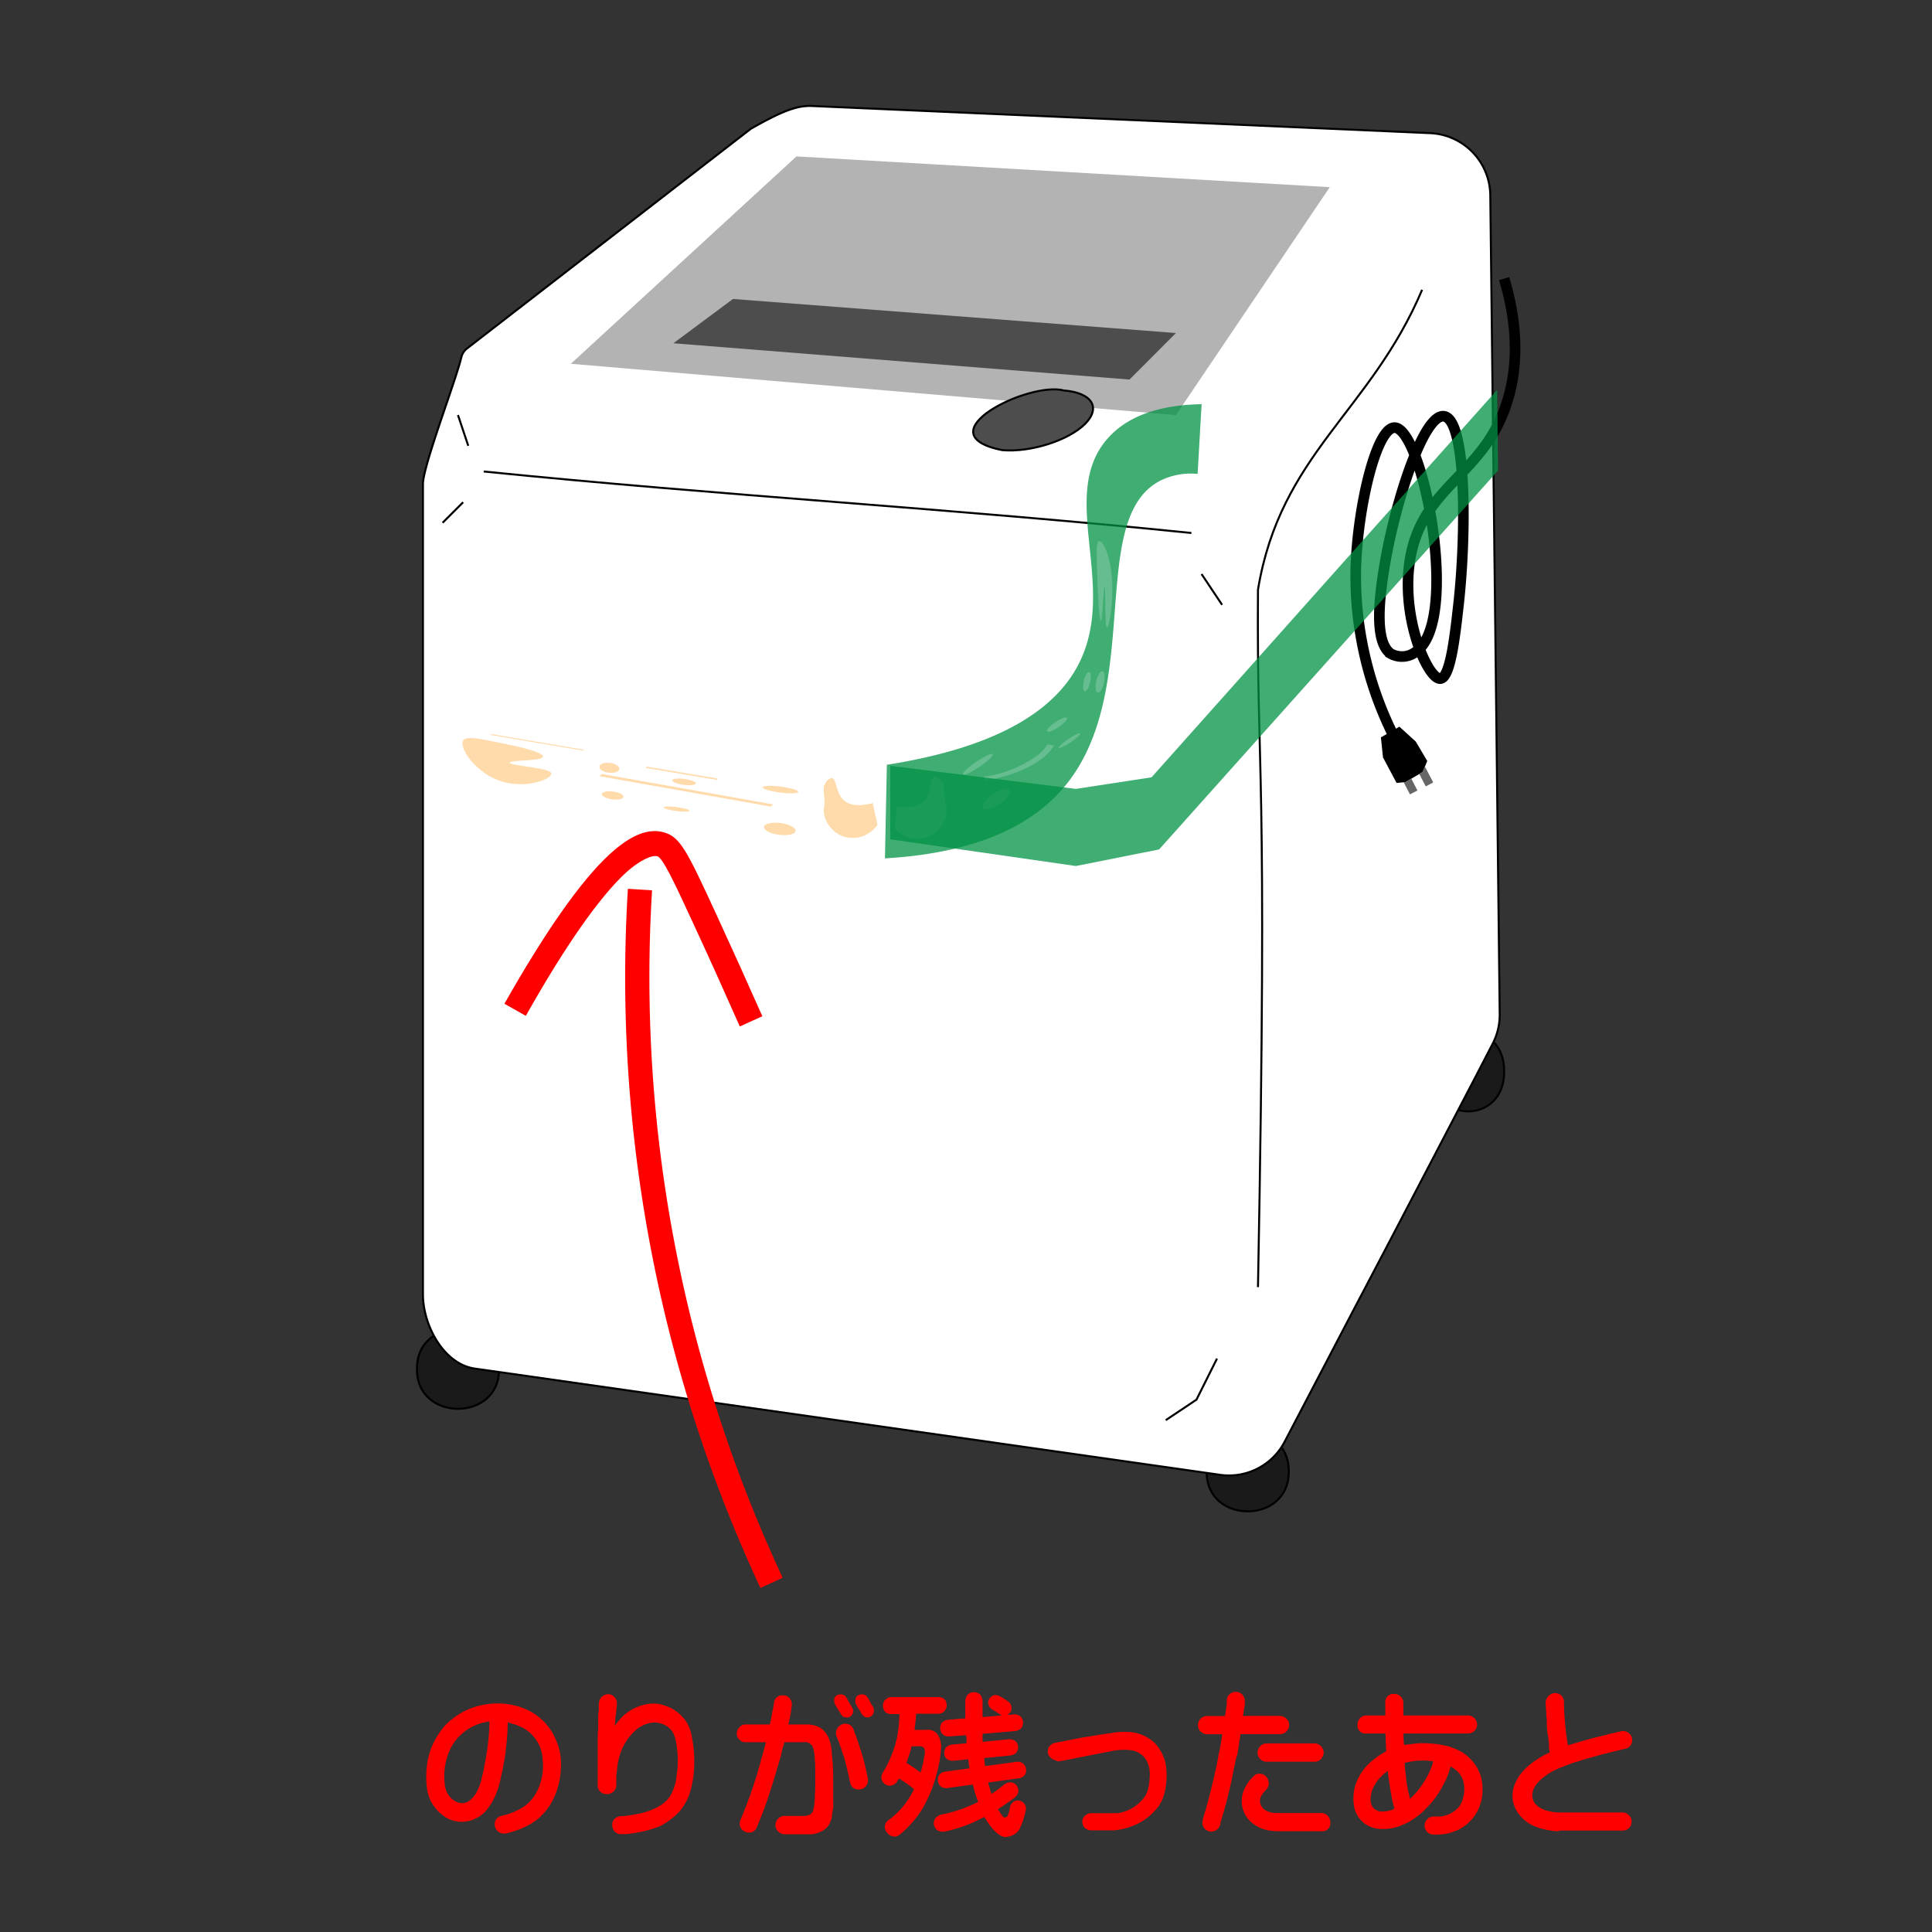 <svg xmlns="http://www.w3.org/2000/svg" viewBox="0 0 240 240"><rect x="0" y="0" width="240" height="240" fill="#333333" stroke="none"/><rect width="240" height="240" fill="none"/><path d="M51.8,170.05c-.1,6.61,10.29,6.61,10.19,0C62.09,163.43,51.7,163.43,51.8,170.05Z" fill="#1a1a1a" stroke="#000" stroke-miterlimit="10" stroke-width="0.25"/><path d="M177.93,133.1c-.08,6.61,9,6.61,8.92,0C186.93,126.48,177.85,126.48,177.93,133.1Z" fill="#1a1a1a" stroke="#000" stroke-miterlimit="10" stroke-width="0.25"/><path d="M149.9,182.79c-.1,6.61,10.29,6.61,10.19,0C160.19,176.17,149.8,176.17,149.9,182.79Z" fill="#1a1a1a" stroke="#000" stroke-miterlimit="10" stroke-width="0.25"/><path d="M179.91,140.25l-7.36,14.09L168,163l-8.42,16.1a7.8,7.8,0,0,1-8.14,4.09L58.91,170c-3.8-.59-6.37-5.37-6.37-9.21V60.13c0-2.23,4-12.6,4.75-15.67A2,2,0,0,1,58,43.3L93.27,16c4.23-2.41,5.93-2.91,7.66-2.83l76.74,3.37a7.81,7.81,0,0,1,7.46,7.71L186.3,126a7.81,7.81,0,0,1-.9,3.7l-2,3.87Z" fill="#fff" stroke="#000" stroke-miterlimit="10" stroke-width="0.25"/><polygon points="70.91 45.19 98.94 19.43 165.19 23.25 146.08 51.56 70.91 45.19" fill="#b3b3b3"/><path d="M176.66,36c-6.43,15.19-17.61,20.38-20.39,37.26-.17,24,1.25,20.15,0,86.63" fill="none" stroke="#000" stroke-miterlimit="10" stroke-width="0.25"/><path d="M148,66.21c-29.3-3-58.61-4.67-87.91-7.64" fill="#f2f2f2" stroke="#000" stroke-miterlimit="10" stroke-width="0.25"/><polygon points="83.65 42.64 91.05 37.14 146.08 41.37 140.31 47.15 83.65 42.64" fill="#4d4d4d"/><path d="M124.5,55.92c-9.92-2,3.29-8.6,7.68-7.41,3.45.27,4.64,2.12,2.61,4.15S128.09,56.22,124.5,55.92Z" fill="#4d4d4d" stroke="#000" stroke-miterlimit="10" stroke-width="0.25"/><path d="M56.89,51.56l1.28,3.82" fill="none" stroke="#000" stroke-miterlimit="10" stroke-width="0.25"/><line x1="149.26" y1="71.31" x2="151.81" y2="75.13" fill="none" stroke="#000" stroke-miterlimit="10" stroke-width="0.25"/><line x1="57.53" y1="62.39" x2="54.98" y2="64.94" fill="none" stroke="#000" stroke-miterlimit="10" stroke-width="0.25"/><polyline points="151.18 168.77 148.63 173.87 144.81 176.42" fill="#fff" stroke="#000" stroke-miterlimit="10" stroke-width="0.25"/><path d="M186.85,34.61c1.13,3.81,2.13,9.27.5,14.88C184.6,59,176.9,60.1,175.22,69.14c-1.37,7.39,2.16,15.29,3.71,15.16,1.24-.1,1.82-5.35,2.23-9,1-8.72,1.05-23-1.73-23.58-2.57-.52-6.24,11-7.5,18.95-.49,3.11-1.33,9,.82,10.52a2.85,2.85,0,0,0,3.21-.28c5.46-4,.78-27.71-2.72-27.79-2.27,0-4.61,9.92-4.82,17.54a44.37,44.37,0,0,0,5,21.34" fill="none" stroke="#000" stroke-miterlimit="10" stroke-width="1.32"/><polygon points="177.3 94.53 176.73 95.9 176.31 96.15 175.32 96.73 174.59 97.16 174.37 97.18 173.49 97.26 171.8 94.09 171.54 91.6 173.84 90.27 175.87 92.12 177.3 94.53"/><polygon points="176.08 98.2 175.15 98.68 174.37 97.18 174.59 97.16 175.32 96.73 176.08 98.2" fill="#666"/><polygon points="178.04 97.2 177.11 97.69 176.31 96.15 176.73 95.9 177.01 95.22 178.04 97.2" fill="#666"/><path d="M137.64,54.42c-6.26,7,1.14,18.08-3.47,27.71-2.39,5-8.43,10.43-24,12.87l-.24,11.63c12.85-.75,19.15-5,22.51-9.16,9.79-12.13,2.41-33.31,11.88-37.85a8.58,8.58,0,0,1,4.45-.75c.17-2.88.33-5.77.5-8.66C145.51,50.28,140.7,51,137.64,54.42Z" fill="#009245" opacity="0.75"/><path d="M76.92,95.54c0,.34-.63.54-1.31.45s-1.19-.43-1.15-.77.63-.54,1.31-.45S77,95.2,76.92,95.54Z" fill="#ffdbac"/><ellipse cx="84.98" cy="97.12" rx="0.37" ry="1.48" transform="translate(-22.27 168.91) rotate(-82.61)" fill="#ffdbac"/><ellipse cx="96.95" cy="98.09" rx="0.37" ry="2.23" transform="translate(-12.79 181.61) rotate(-82.61)" fill="#ffdbac"/><ellipse cx="96.87" cy="102.98" rx="0.74" ry="1.98" transform="translate(-17.72 185.79) rotate(-82.61)" fill="#ffdbac"/><ellipse cx="121.49" cy="94.93" rx="2.23" ry="0.37" transform="translate(-32.34 84.52) rotate(-34.13)" fill="#fff" opacity="0.2"/><ellipse cx="123.76" cy="99.26" rx="1.98" ry="0.74" transform="translate(-34.37 86.54) rotate(-34.13)" fill="#fff" opacity="0.2"/><ellipse cx="84.04" cy="100.51" rx="0.25" ry="1.61" transform="translate(-26.44 170.92) rotate(-82.61)" fill="#ffdbac"/><ellipse cx="76.11" cy="98.82" rx="0.49" ry="1.36" transform="translate(-31.68 161.58) rotate(-82.61)" fill="#ffdbac"/><path d="M57.53,92c.36-.6,1.92-.28,5,.36.64.13,5,1,4.94,1.62s-4.12.39-4.14.77,5.12.61,5.16,1.34-3.14,1.9-6.11,1C59.25,96.18,57,93,57.53,92Z" fill="#ffdbac"/><path d="M134.76,85.89c.21,0,.51-.45.66-1.12s.09-1.24-.13-1.29-.51.45-.66,1.12S134.54,85.85,134.76,85.89Z" fill="#fff" opacity="0.2"/><ellipse cx="131.31" cy="90.01" rx="1.48" ry="0.37" transform="translate(-27.89 89.18) rotate(-34.13)" fill="#fff" opacity="0.2"/><ellipse cx="132.84" cy="92.01" rx="1.61" ry="0.25" transform="translate(-28.74 90.38) rotate(-34.13)" fill="#fff" opacity="0.2"/><ellipse cx="136.66" cy="84.71" rx="1.36" ry="0.49" transform="translate(24.42 199.84) rotate(-77.52)" fill="#fff" opacity="0.2"/><path d="M136.4,67.36c-.24.42-.18,1.93-.06,5,0,.62.19,4.87.42,4.75s.3-4.13.45-4.18,0,5,.3,5,.83-3.28.62-6.14C137.9,68.67,136.78,66.71,136.4,67.36Z" fill="#fff" opacity="0.2"/><path d="M104.87,99.48c.54.45,1.53.81,3.53.3l.59,2.67a3.72,3.72,0,0,1-4,1.51,3.68,3.68,0,0,1-2.65-3.16c0-.4.1-.5.09-1.26,0-1.07-.23-1.43,0-2,.14-.35.51-.9.89-.86C103.94,96.74,103.79,98.56,104.87,99.48Z" fill="#ffdbac"/><path d="M104.87,99.48c.54.45,1.53.81,3.53.3l.59,2.67a3.72,3.72,0,0,1-4,1.51,3.68,3.68,0,0,1-2.65-3.16c0-.4.1-.5.09-1.26,0-1.07-.23-1.43,0-2,.14-.35.51-.9.89-.86C103.94,96.74,103.79,98.56,104.87,99.48Z" fill="#ffdbac"/><path d="M114.86,99.45c-.48.52-1.42,1-3.46.75l-.25,2.72a3.66,3.66,0,0,0,6.44-2.48c0-.4-.16-.48-.25-1.23-.13-1.07,0-1.46-.25-2-.19-.33-.62-.82-1-.75C115.44,96.62,115.82,98.41,114.86,99.45Z" fill="#fff" opacity="0.2"/><polygon points="95.75 100.2 74.47 96.42 74.77 96.15 96.05 99.93 95.75 100.2" fill="#ffdbac"/><polygon points="72.43 93.25 60.91 91.29 61.07 91.19 72.58 93.15 72.43 93.25" fill="#ffdbac"/><polygon points="89.05 96.88 80.19 95.39 80.32 95.23 89.18 96.72 89.05 96.88" fill="#ffdbac"/><g opacity="0.2"><path d="M122.33,97l-.12-.5A14.89,14.89,0,0,0,129,93.74a5.76,5.76,0,0,0,1.13-1.26l.83.13A6.41,6.41,0,0,1,129.73,94C127.5,95.88,124.14,96.67,122.33,97Z" fill="#fff"/></g><polygon points="110.59 95.13 133.65 98 143.05 96.56 185.98 48.43 186.1 58.44 143.99 105.52 133.65 107.58 110.59 104.26 110.59 95.13" fill="#009245" opacity="0.75"/><path d="M91.9,127.51c-1.85-4.19-3.76-8.43-5.69-12.6-2.6-5.66-3.9-8.34-4.55-8.54s-2.21.5-3.87,2c-3.33,3.07-7.53,9.06-12.47,17.82l-2.66-1.5c5.1-9,9.49-15.28,13.06-18.56,2.63-2.42,4.86-3.31,6.83-2.71s2.8,2.28,6.44,10.18c1.93,4.19,3.85,8.44,5.71,12.64Z" fill="red"/><path d="M94.46,197.26A179.55,179.55,0,0,1,78,110.41l3,.19A176.39,176.39,0,0,0,97.23,196Z" fill="red"/><path d="M66.53,222.85a7,7,0,0,0,.88-4.28,4.7,4.7,0,0,0-2.83-4.11,5.4,5.4,0,0,0-.74-.28,2.47,2.47,0,0,1-.38-.11,2.66,2.66,0,0,0-.39-.11,26,26,0,0,1-.24,3.36,3.52,3.52,0,0,1-.11.84c0,.16,0,.3-.06.41a1.12,1.12,0,0,1-.08.41,14.51,14.51,0,0,1-.33,1.67,10,10,0,0,1-.56,2,6.36,6.36,0,0,1-.41.93,5.14,5.14,0,0,1-.55.88,4.06,4.06,0,0,1-2.82,1.81,3.89,3.89,0,0,1-2.28-.37,4.79,4.79,0,0,1-1.75-1.57,4.54,4.54,0,0,1-.81-2,11,11,0,0,1,.06-3.62,8.75,8.75,0,0,1,1.4-3.37,6.77,6.77,0,0,1,1.72-1.85,8.57,8.57,0,0,1,3.92-1.73,8.94,8.94,0,0,1,4.32.26A7.08,7.08,0,0,1,69,216a7.31,7.31,0,0,1,.68,3.57,9.91,9.91,0,0,1-.64,3.21,8.74,8.74,0,0,1-.71,1.44,7.15,7.15,0,0,1-1,1.25,4.7,4.7,0,0,1-.82.71,6.12,6.12,0,0,1-.92.58,10.35,10.35,0,0,1-2,.8,6.51,6.51,0,0,1-.78.21,1.55,1.55,0,0,1-.75-.13,1.13,1.13,0,0,1-.6-1.09,1,1,0,0,1,.75-.95l.47-.13a5.69,5.69,0,0,0,1.43-.52A5,5,0,0,0,66.53,222.85ZM60,214a6.19,6.19,0,0,0-4,3.14,7.91,7.91,0,0,0-.81,3.5,8.39,8.39,0,0,0,.06,1,2.86,2.86,0,0,0,.24.94,2.38,2.38,0,0,0,1.12,1.2,1.52,1.52,0,0,0,1.57,0,3.17,3.17,0,0,0,1.05-1.2,7.22,7.22,0,0,0,.58-1.51c0-.17.07-.3.09-.4a3,3,0,0,1,.1-.41c.07-.31.12-.58.15-.82.18-.83.34-1.76.46-2.78a24.71,24.71,0,0,0,.19-2.83A8,8,0,0,0,60,214Z" fill="red"/><path d="M80.73,224.91a6.87,6.87,0,0,0,1.46-.73,3.82,3.82,0,0,0,1.1-1.14,6.8,6.8,0,0,0,.45-1,8,8,0,0,0,.26-1c0-.3.09-.65.13-1.06a9.2,9.2,0,0,0,.06-1.07c0-.57,0-1.11-.08-1.61a7.66,7.66,0,0,0-.3-1.57,2.33,2.33,0,0,0-1.08-1.36A2.73,2.73,0,0,0,81,214a3.66,3.66,0,0,0-2.19,1.09A6,6,0,0,0,78,216a8.28,8.28,0,0,0-.63,1.05,8.79,8.79,0,0,0-.68,2.32,4.57,4.57,0,0,1-.07.61,5.25,5.25,0,0,1-.06.6c0,.19,0,.39,0,.6v.6a1.08,1.08,0,0,1-.45.86,1.28,1.28,0,0,1-.95.22,1.06,1.06,0,0,1-.91-1.12v-2.3c0-.11,0-.31,0-.58v-.58c0-.37,0-.76,0-1.16,0-.11,0-.3,0-.58s0-.38,0-.58q0-.56.06-1.17a3.86,3.86,0,0,1,0-.58q0-.17,0-.6c0-.37,0-.77.08-1.18a1.24,1.24,0,0,1,0-.3,3,3,0,0,1,0-.48,1.91,1.91,0,0,1,.09-.45,1.12,1.12,0,0,1,.66-.65,1,1,0,0,1,1.08.16,1.11,1.11,0,0,1,.41,1,5.23,5.23,0,0,1-.07.68,3.25,3.25,0,0,1-.08.69,5.26,5.26,0,0,1-.07.67c0,.15,0,.37-.08.67l.4-.52a5.19,5.19,0,0,0,.43-.49,5.52,5.52,0,0,1,1-.84,6,6,0,0,1,2.13-.86,4.32,4.32,0,0,1,2.26.15,5,5,0,0,1,2.6,1.87,4.76,4.76,0,0,1,.72,1.66,15.8,15.8,0,0,1,.25,5.39,11.37,11.37,0,0,1-.36,1.7,5.78,5.78,0,0,1-.69,1.6,5.2,5.2,0,0,1-1.42,1.65A8.35,8.35,0,0,1,82,226.85a14.79,14.79,0,0,1-2.11.65,16.94,16.94,0,0,1-2.13.34l-.58,0a1.38,1.38,0,0,1-.52-.09,1.14,1.14,0,0,1-.6-1,1,1,0,0,1,.56-1,3.93,3.93,0,0,1,.41-.14l.26,0a13.16,13.16,0,0,0,1.78-.25A8.56,8.56,0,0,0,80.73,224.91Z" fill="red"/><path d="M91.87,216.12a.93.93,0,0,1-.34-.78,1,1,0,0,1,.34-.78.91.91,0,0,1,.76-.34h3c.11-.45.21-.9.28-1.35,0-.15.08-.37.13-.67l.11-.67a1,1,0,0,1,1.14-.92,1,1,0,0,1,.82.39,1.15,1.15,0,0,1,.25.86,19,19,0,0,1-.43,2.36h2.18q2.86-.06,3.2,3.21c0,.39.09.92.13,1.59s.06,1.27.06,2V222c0,.22,0,.4,0,.52s0,.4,0,.53,0,.39,0,.5,0,.36,0,.47a2.14,2.14,0,0,1,0,.45,1.14,1.14,0,0,1-.06.39,2.9,2.9,0,0,1-.09.56.56.56,0,0,1,0,.15.41.41,0,0,1,0,.07.13.13,0,0,1,0,.08.91.91,0,0,1-.09.28,3.15,3.15,0,0,1-.51,1,3.25,3.25,0,0,1-2.43.86H97.47a1.11,1.11,0,0,1-.8-.34,1.07,1.07,0,0,1-.34-.8,1.14,1.14,0,0,1,.34-.81,1.09,1.09,0,0,1,.8-.33h2.34c.63,0,1-.2,1.18-.58a6.15,6.15,0,0,0,.22-1.65c.05-.72.07-1.53.06-2.44v-.64c0-.26,0-.47,0-.62a9.59,9.59,0,0,0-.06-1.12,5.49,5.49,0,0,0-.19-1.38,1.08,1.08,0,0,0-1.19-.73H97.43a4,4,0,0,1-.18.66,4.59,4.59,0,0,0-.15.59.82.82,0,0,1-.08.3.59.59,0,0,1-.07.3,3.43,3.43,0,0,1-.17.58c-.11.39-.22.78-.34,1.18s-.23.78-.35,1.17-.21.7-.37,1.16c-.23.75-.49,1.52-.79,2.32s-.6,1.56-.9,2.28h0a1,1,0,0,1-1,.69,1.17,1.17,0,0,1-.81-.33,1,1,0,0,1-.33-.79,1.13,1.13,0,0,1,.09-.45c.2-.46.43-1,.69-1.7.11-.3.22-.58.32-.86l.17-.43a3.91,3.91,0,0,0,.15-.45l.15-.43a4.64,4.64,0,0,0,.15-.44c.08-.28.18-.57.28-.88s.2-.63.26-.88.2-.63.26-.88c.11-.45.24-.9.37-1.34s.14-.53.19-.68c.08-.3.13-.53.17-.69H92.63A1,1,0,0,1,91.87,216.12Zm14.09-3.6a.73.73,0,0,1-.81.82.69.69,0,0,1-.69-.43c-.26-.39-.51-.79-.75-1.21a1.8,1.8,0,0,1-.09-.41q0-.79.84-.81a.8.8,0,0,1,.69.43l.36.62c.11.18.23.38.35.6A.89.89,0,0,1,106,212.52Zm-1,1.61a1.08,1.08,0,0,1,1.08.72c.09.27.18.52.28.77l.26.75c.08.22.16.48.25.76,0,.12.08.24.13.38a1.66,1.66,0,0,0,.11.37c.07.26.15.52.22.77l.19.76c.11.46.22,1,.34,1.54v.22a1.11,1.11,0,0,1-1.14,1.12,1,1,0,0,1-1.07-.88,4.39,4.39,0,0,1-.13-.56,6.76,6.76,0,0,0-.17-.73,4.86,4.86,0,0,0-.17-.71,11.88,11.88,0,0,0-.56-1.88.52.52,0,0,0-.07-.23.68.68,0,0,0-.08-.24,4.39,4.39,0,0,1-.16-.47,2.75,2.75,0,0,0-.17-.45l-.19-.44v0a1.21,1.21,0,0,1,.26-1.2A1.11,1.11,0,0,1,105,214.13Zm3.6-1.61a.8.8,0,0,1-1.51.39,1.58,1.58,0,0,1-.17-.3l-.19-.3a3.55,3.55,0,0,1-.35-.61.81.81,0,0,0-.09-.21,1.77,1.77,0,0,1,0-.2q0-.79.84-.81a.79.79,0,0,1,.71.43c.07.11.14.22.19.32l.16.3a5.27,5.27,0,0,0,.36.6A1.12,1.12,0,0,1,108.55,212.52Z" fill="red"/><path d="M110.74,210.82h5.83a1.09,1.09,0,0,1,.75.26,1.1,1.1,0,0,1,.28.77,1.09,1.09,0,0,1-.28.72,1,1,0,0,1-.75.32h-2.78c0,.5-.08,1.15-.19,2H115a1.59,1.59,0,0,1,1.38.45,2.72,2.72,0,0,1,.51,1.95,15.57,15.57,0,0,1-.6,3.3,16.22,16.22,0,0,1-1.16,3.07,11,11,0,0,1-1.59,2.48,12,12,0,0,1-1.72,1.72,1,1,0,0,1-.84.28,1.18,1.18,0,0,1-.76-.45,1.1,1.1,0,0,1-.3-.84,1.05,1.05,0,0,1,.46-.76,9.62,9.62,0,0,0,1.91-1.83,10.51,10.51,0,0,0,1.25-2,13.51,13.51,0,0,0-1.25-.94c-.24-.16-.44-.29-.62-.39a3.23,3.23,0,0,1-.18.28,1,1,0,0,1-.68.56,1,1,0,0,1-.78-.07,1.24,1.24,0,0,1-.51-.62,1.26,1.26,0,0,1,.15-.9,12.44,12.44,0,0,0,1.07-2.13,12.93,12.93,0,0,0,.78-2.67,19.45,19.45,0,0,0,.21-2.45h-1a1.07,1.07,0,0,1-.77-.28,1.13,1.13,0,0,1,0-1.49A1,1,0,0,1,110.74,210.82Zm3.61,9.36.11-.34a16.76,16.76,0,0,0,.43-2.11,1.13,1.13,0,0,0-.11-.61,1,1,0,0,0-.7-.19h-.84a10.35,10.35,0,0,1-.5,1.64c0,.13-.1.26-.15.41l.9.58C113.8,219.76,114.08,220,114.35,220.18Zm11.21-2.11-3.29.32a6.92,6.92,0,0,0,.11,1l3.83-.52a1.07,1.07,0,0,1,.86.19,1,1,0,0,1,.38.69,1,1,0,0,1-.15.75,1.18,1.18,0,0,1-.81.41l-3.72.52c0,.24.12.48.19.73a3.94,3.94,0,0,0,.21.69,16.61,16.61,0,0,0,1.58-1.18,1.27,1.27,0,0,1,.85-.26,1,1,0,0,1,.69.39,1.28,1.28,0,0,1,.22.77,1.37,1.37,0,0,1-.5.77c-.73.52-1.41,1-2.06,1.42l.08.09c.38.61.62.92.72.92a.54.54,0,0,0,.38-.12,3.54,3.54,0,0,0,.33-1.15,1.2,1.2,0,0,1,.49-.71.94.94,0,0,1,.75-.08.88.88,0,0,1,.63.49,1,1,0,0,1,.06.8,9,9,0,0,1-.75,2.22,1.79,1.79,0,0,1-.69.68,2.51,2.51,0,0,1-1.16.3,1.88,1.88,0,0,1-.91-.47,5.61,5.61,0,0,1-1.14-1.31,4.73,4.73,0,0,1-.45-.71l-.92.45a17.64,17.64,0,0,1-4,1.36,1.46,1.46,0,0,1-.93-.15,1.34,1.34,0,0,1-.43-.69,1.09,1.09,0,0,1,.19-.8,1.19,1.19,0,0,1,.78-.47,17.41,17.41,0,0,0,3.89-1.27l.63-.3c0-.12-.1-.27-.15-.43-.19-.56-.36-1.13-.5-1.72l-3.08.41a1.18,1.18,0,0,1-.84-.13,1,1,0,0,1-.41-.69,1.12,1.12,0,0,1,.16-.8,1.11,1.11,0,0,1,.81-.41l2.93-.4-.15-1.12-1.79.17a1.4,1.4,0,0,1-.81-.17,1,1,0,0,1-.37-.69,1.25,1.25,0,0,1,.19-.76,1.28,1.28,0,0,1,.78-.38l1.8-.17c0-.35,0-.68-.06-1l-2,.15a1.34,1.34,0,0,1-.82-.18,1.08,1.08,0,0,1-.39-.71A1.24,1.24,0,0,1,117,214a1.39,1.39,0,0,1,.82-.37l2.09-.17V211.4a1.32,1.32,0,0,1,.3-.88,1.21,1.21,0,0,1,.77-.32,1.19,1.19,0,0,1,.77.3,1.39,1.39,0,0,1,.31.9v1.9l2.4-.2a1.89,1.89,0,0,1-.43-.26,4.62,4.62,0,0,0-.4-.27,2.26,2.26,0,0,1-.3-.18,1,1,0,0,1-.52-.6.87.87,0,0,1,.06-.73,1.21,1.21,0,0,1,.56-.47,1.24,1.24,0,0,1,.82.15l.45.26.56.38a1,1,0,0,1,.39.71.87.87,0,0,1-.2.69,2.15,2.15,0,0,1-.32.26l.76-.07a1.26,1.26,0,0,1,.86.24,1,1,0,0,1,.34.71,1.26,1.26,0,0,1-.21.75,1.36,1.36,0,0,1-.82.37l-4,.34c0,.33,0,.67,0,1l3.23-.32a1.32,1.32,0,0,1,.84.22.92.92,0,0,1,.34.69,1.15,1.15,0,0,1-.19.71A1.28,1.28,0,0,1,125.56,218.07Z" fill="red"/><path d="M130.88,218.57l-.07,0a1.34,1.34,0,0,1-.51-.49l-.09-.15a1.1,1.1,0,0,1,0-.67v-.1a1.27,1.27,0,0,1,.82-.65l3.53-.69a2.36,2.36,0,0,0,.45-.08l.23,0a.8.8,0,0,0,.2-.06,3.5,3.5,0,0,0,.45-.07,1.73,1.73,0,0,0,.43-.08,3.5,3.5,0,0,0,.45-.07l.22,0a.53.53,0,0,0,.21-.06,2.34,2.34,0,0,0,.45-.07l.22,0a.53.53,0,0,0,.21-.06,9.43,9.43,0,0,1,2.61-.07,5.06,5.06,0,0,1,2.81,1.38,5.48,5.48,0,0,1,1.23,2.24,7.73,7.73,0,0,1,.15,2.56,7.51,7.51,0,0,1-.28,1.56,4.86,4.86,0,0,1-.65,1.4,1.09,1.09,0,0,1-.17.22l-.17.21a7.12,7.12,0,0,1-2.34,1.81,8.46,8.46,0,0,1-2.86.79h-.16l-.55,0-.48,0-.73,0h-1.08l-.23-.06-.2-.09-.19-.13-.15-.15-.09-.18-.08-.22a4.85,4.85,0,0,1,0-.54l.09-.15a1.15,1.15,0,0,1,1-.61h1.7l.33,0,.32,0c.15,0,.38,0,.67,0h.15l.15,0a5.09,5.09,0,0,0,3.14-1.81,2.86,2.86,0,0,0,.56-1.07,5.91,5.91,0,0,0,.21-1.21,5.38,5.38,0,0,0,0-1.33,3.08,3.08,0,0,0-.43-1.23,2.57,2.57,0,0,0-1.81-1.16,6.71,6.71,0,0,0-1.12-.06,8.18,8.18,0,0,0-1.11.11l-3.47.68-1.68.33-.84.17-.41.08a2.91,2.91,0,0,0-.43.07A3.31,3.31,0,0,1,130.88,218.57Z" fill="red"/><path d="M153.49,218.63a7.65,7.65,0,0,1-.22,1.08c-.2,1.14-.44,2.25-.73,3.35a2,2,0,0,1-.09.43,3.44,3.44,0,0,0-.11.41,3,3,0,0,1-.12.41,5336948557494.32,5336948557494.32,0,0,1-.22.82,3.41,3.41,0,0,0-.13.41,6.77,6.77,0,0,1-.26.83.29.29,0,0,1,0,.09l0,.09a1.19,1.19,0,0,1-.49.77,1.09,1.09,0,0,1-1.06.13,1.12,1.12,0,0,1-.69-.88,2.71,2.71,0,0,1,.09-.73,1.74,1.74,0,0,0,.1-.32,4.72,4.72,0,0,0,.14-.5,3.41,3.41,0,0,0,.15-.5c.42-1.47.79-3,1.13-4.53q.11-.41.24-1.14l.11-.56c0-.23.08-.43.11-.58q.23-1.08.39-2.28h-1.9a1.11,1.11,0,0,1-.79-.33,1.12,1.12,0,0,1-.33-.81,1.14,1.14,0,0,1,1.12-1.12h2.26c0-.23.07-.48.11-.74a3.89,3.89,0,0,1,.1-.73.85.85,0,0,1,0-.13.78.78,0,0,1,0-.14c0-.11,0-.19,0-.26a1.08,1.08,0,0,1,1.14-1,1,1,0,0,1,.78.34,1.14,1.14,0,0,1,.32.8v.15a3.44,3.44,0,0,1-.11.86,5.78,5.78,0,0,1-.13.84H159a1.1,1.1,0,0,1,.8.34,1,1,0,0,1,.34.78,1.14,1.14,0,0,1-.34.81,1.09,1.09,0,0,1-.8.33h-4.9a9.41,9.41,0,0,1-.18,1c0,.05,0,.14,0,.28a1.31,1.31,0,0,1-.06.26,2.23,2.23,0,0,1-.09.53,2.08,2.08,0,0,1-.09.54A4.62,4.62,0,0,1,153.49,218.63Zm3.8,2.07a1.19,1.19,0,0,1,.32.81,1.12,1.12,0,0,1-.3.78l0,0a2.18,2.18,0,0,1-.28.3l-.24.32a1.62,1.62,0,0,0-.27.74,1.35,1.35,0,0,0,.64,1.2,2.55,2.55,0,0,0,1.36.37h5.63a1.13,1.13,0,0,1,1.1,1.11,1,1,0,0,1-1.14,1.15h-5.64l-.51-.05a4.6,4.6,0,0,1-1.36-.34,2.36,2.36,0,0,1-.52-.28c-.13-.07-.3-.19-.53-.34a3.54,3.54,0,0,1-1.25-2.14,3.6,3.6,0,0,1,.24-2,5.09,5.09,0,0,1,1.18-1.67,1,1,0,0,1,.8-.33A1.17,1.17,0,0,1,157.29,220.7Zm6-4.13a1.16,1.16,0,0,1,.8.34,1.1,1.1,0,0,1,.34.8,1.18,1.18,0,0,1-.34.81,1.09,1.09,0,0,1-.8.33h-5.93a1.13,1.13,0,0,1-.8-1.94,1.1,1.1,0,0,1,.8-.34Z" fill="red"/><path d="M182.35,213.1a1.16,1.16,0,0,1,.8.33,1.14,1.14,0,0,1,.34.81,1.08,1.08,0,0,1-.34.78,1.19,1.19,0,0,1-.8.32h-8c0,.57,0,1,.08,1.42l1.81-.21a13.24,13.24,0,0,1,2.86.21,6.76,6.76,0,0,1,1.31.34,7.14,7.14,0,0,1,1.19.56,5.4,5.4,0,0,1,1.87,1.9,5.11,5.11,0,0,1,.69,2.81,5.55,5.55,0,0,1-.73,2.8,5.35,5.35,0,0,1-2.67,2.3,6.78,6.78,0,0,1-1.38.37,12.43,12.43,0,0,1-1.29.06,1.14,1.14,0,0,1-.79-.32,1.09,1.09,0,0,1-.33-.79,1.16,1.16,0,0,1,.33-.8,1.12,1.12,0,0,1,.79-.34h.75a2.09,2.09,0,0,0,.72-.13,3.3,3.3,0,0,0,1.69-1.09,2.94,2.94,0,0,0,.52-1.19,3.74,3.74,0,0,0,.07-1.67,2.72,2.72,0,0,0-.74-1.47,5,5,0,0,0-.9-.66,9.48,9.48,0,0,1-.36,1.1,6,6,0,0,1-.46,1,11.12,11.12,0,0,1-2.21,3.09,8.69,8.69,0,0,1-1.46,1.25,8.24,8.24,0,0,1-.8.5c-.3.15-.58.28-.86.39a5.81,5.81,0,0,1-2.33.43,3.64,3.64,0,0,1-2.25-.71,3.41,3.41,0,0,1-1.23-1.92,6,6,0,0,1,0-2.32,6.42,6.42,0,0,1,1.36-2.69,9.13,9.13,0,0,1,2.6-2q-.06-1.17-.09-2.22h-2.34a1,1,0,0,1-1.14-1.1,1.2,1.2,0,0,1,.32-.81,1.09,1.09,0,0,1,.79-.33h2.35v-1.53a1,1,0,0,1,1.12-1.14,1.13,1.13,0,0,1,.79.31,1.15,1.15,0,0,1,.33.83v1.53Zm-9.42,10.42c-.23-1.19-.41-2.37-.54-3.53a4.61,4.61,0,0,0-.58.47c-.12.11-.29.29-.53.54a5.73,5.73,0,0,0-.78,1.27,3.83,3.83,0,0,0-.24,1.22,1.56,1.56,0,0,0,.37,1.12,1.5,1.5,0,0,0,1.25.41,3.34,3.34,0,0,0,1.33-.32C173.13,224.29,173,223.9,172.93,223.52Zm1.94-1.3c0,.18.09.39.15.61l.13.64a10.12,10.12,0,0,0,1.16-1.27,14.11,14.11,0,0,0,.95-1.46,12,12,0,0,0,.64-1.44c.07-.22.12-.39.15-.5a8.52,8.52,0,0,0-3.57.2c.05.64.1,1.17.17,1.61A13.37,13.37,0,0,0,174.87,222.22Z" fill="red"/><path d="M193.54,227.49a8.08,8.08,0,0,1-1.33-.17,7.48,7.48,0,0,1-1.31-.36,4.58,4.58,0,0,1-2.16-1.53,3.73,3.73,0,0,1-.45-4.05,4.92,4.92,0,0,1,1-1.46,8.65,8.65,0,0,1,1.29-1.12,12.45,12.45,0,0,1,1.94-1.11l-.11-.56a1.88,1.88,0,0,0,0-.28,2.34,2.34,0,0,0,0-.3,3.78,3.78,0,0,0-.08-.56c0-.12,0-.31-.07-.58s-.08-.75-.11-1.14c0-.23,0-.42,0-.56a3.69,3.69,0,0,0-.06-.57c0-.62-.08-1.17-.09-1.67a1.31,1.31,0,0,1,.62-1,1.19,1.19,0,0,1,.74-.13,1.06,1.06,0,0,1,.92,1v.24a35.64,35.64,0,0,0,.49,5.23c1.09-.33,2.19-.65,3.3-.95.56-.12,1.12-.26,1.67-.41s1.08-.24,1.64-.39a1.15,1.15,0,0,1,1.05.31,1.09,1.09,0,0,1,.28,1.11,1,1,0,0,1-.83.76c-1,.24-2.11.5-3.19.79l-.79.22a3.44,3.44,0,0,1-.41.11l-.39.12-.39.11a.52.52,0,0,0-.21.07l-.2.06-.79.24-.54.19-.56.21-.56.22-.54.24a7.53,7.53,0,0,0-2,1.33,1.92,1.92,0,0,0-.17.19,1.7,1.7,0,0,0-.19.2,3.5,3.5,0,0,0-.3.43,2.2,2.2,0,0,0-.3,1,1.8,1.8,0,0,0,.28,1,2.57,2.57,0,0,0,.75.64,4.31,4.31,0,0,0,1,.37,7.29,7.29,0,0,0,1,.17,1.7,1.7,0,0,1,.28,0h7.87a1.12,1.12,0,0,1,.86.39,1,1,0,0,1,.28.86,1.07,1.07,0,0,1-1.1,1h-7.85Z" fill="red"/></svg>